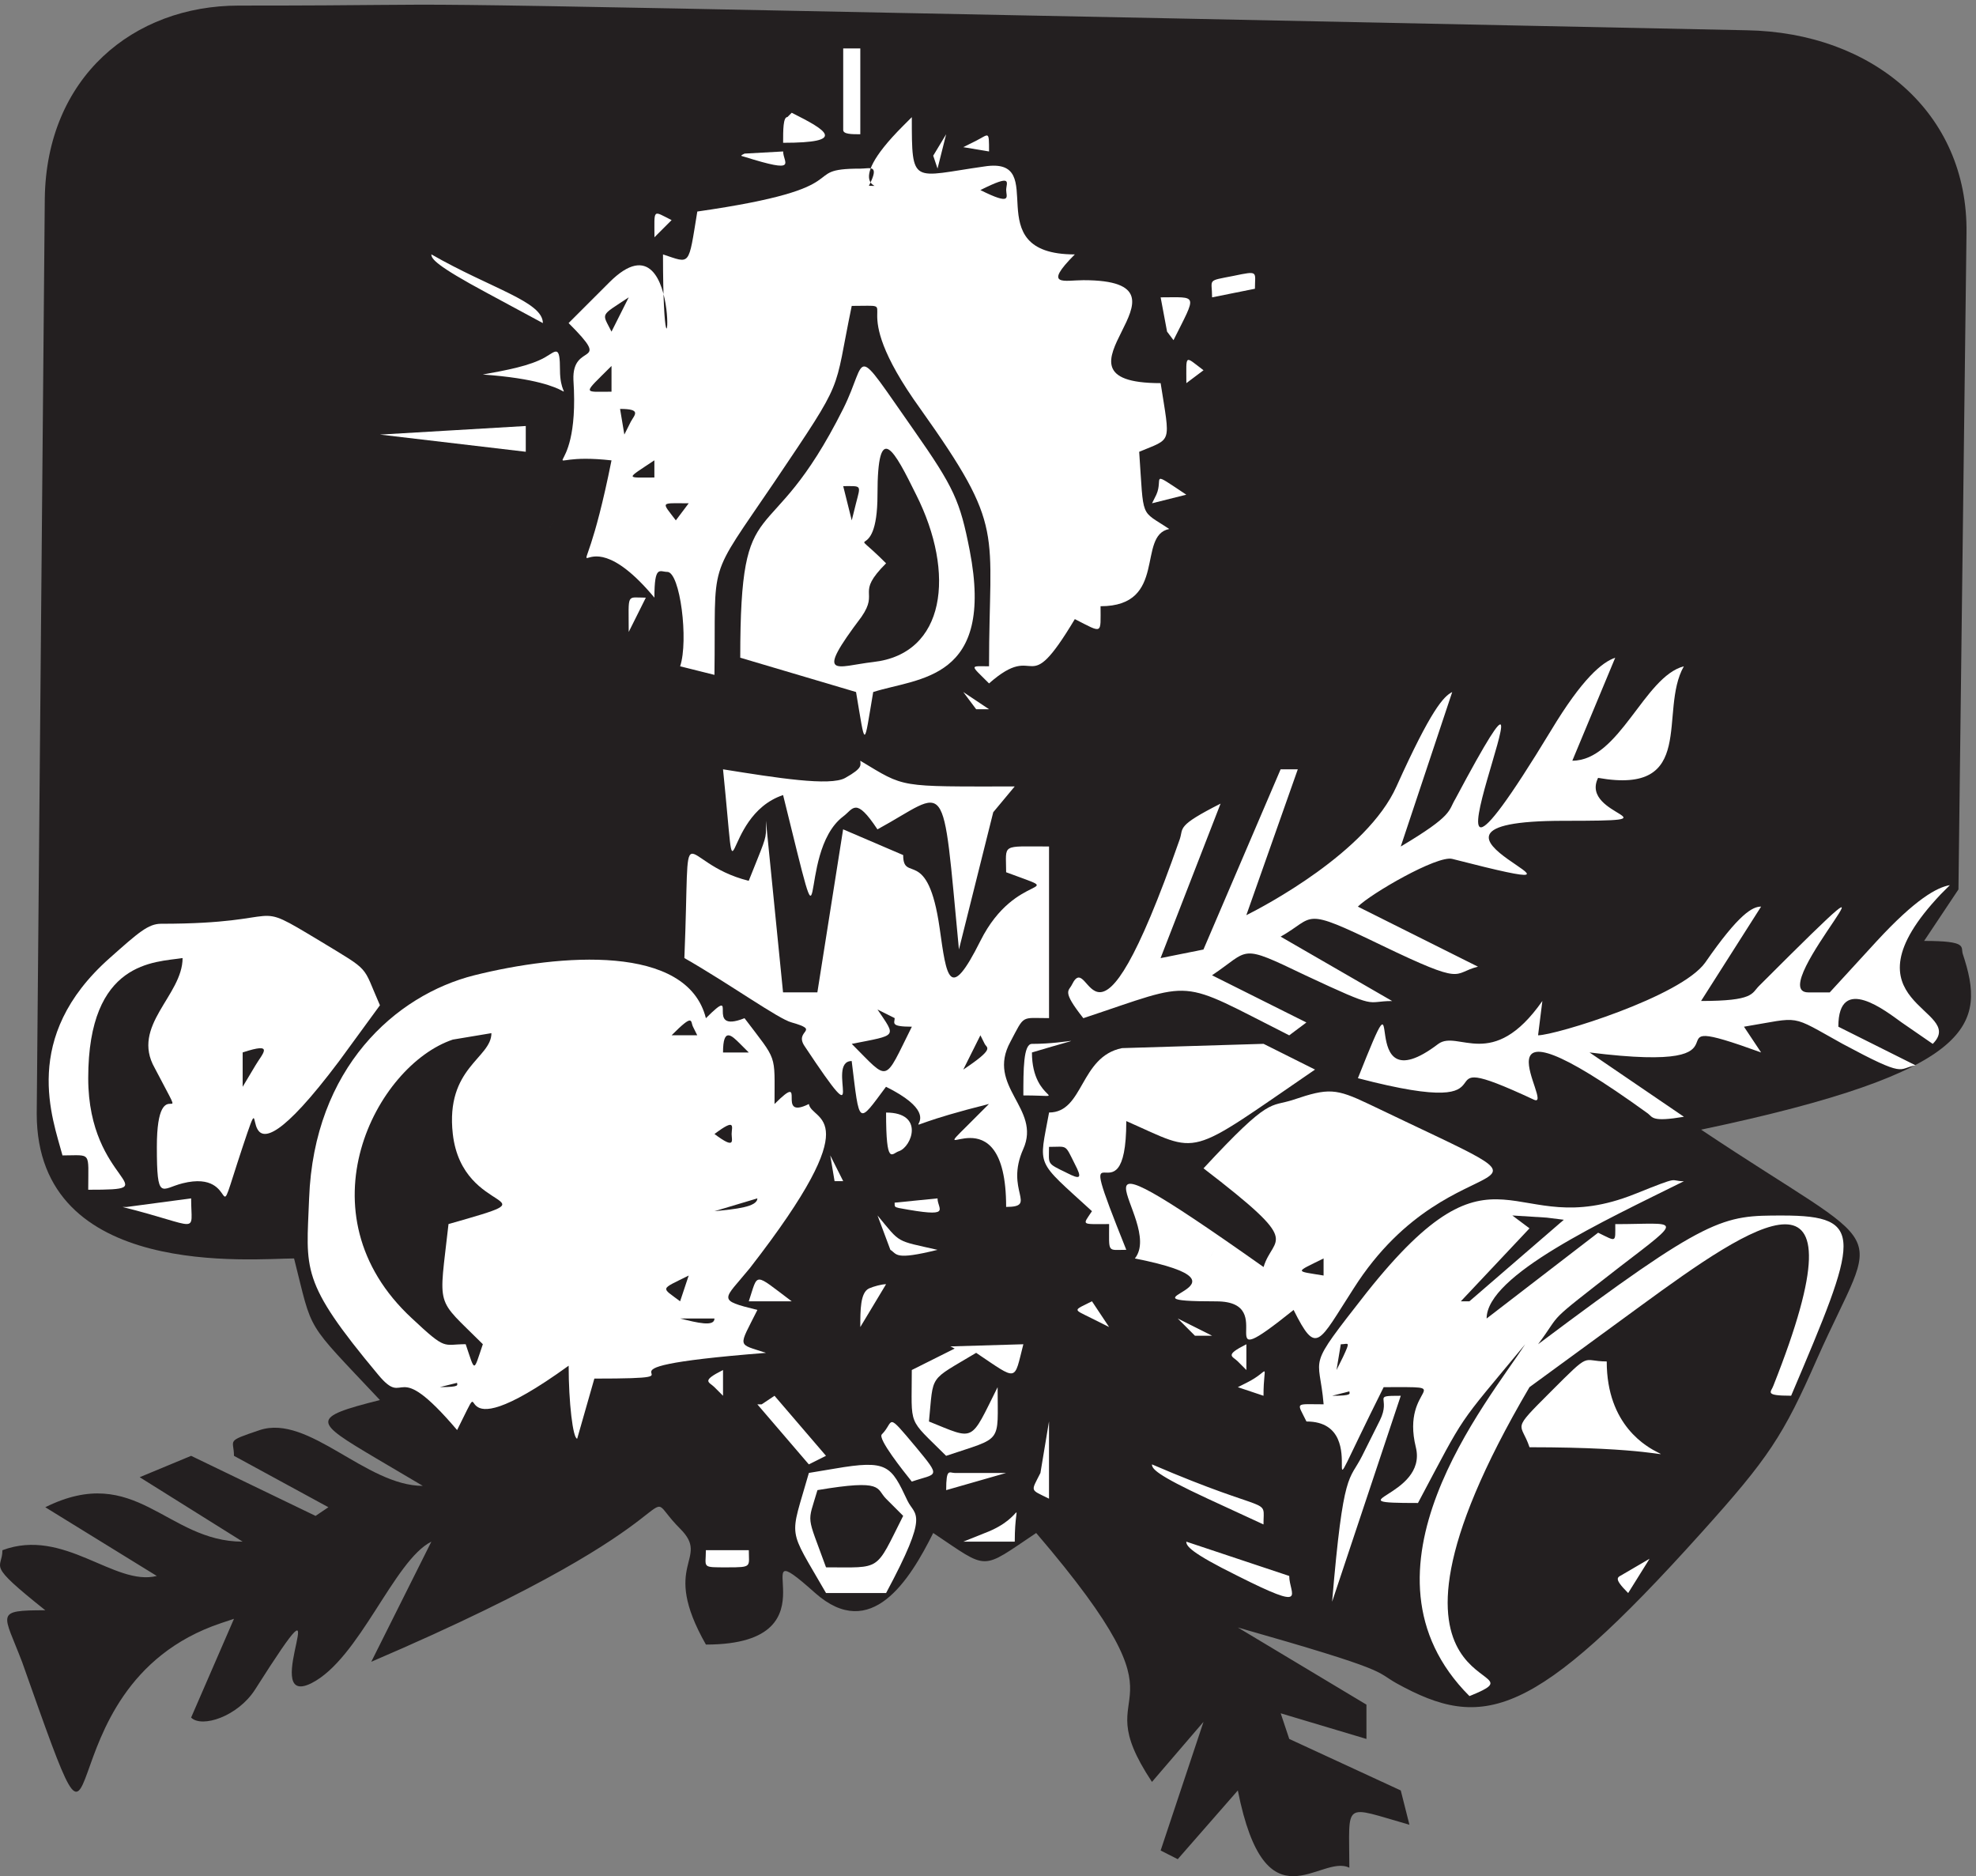 <svg xmlns="http://www.w3.org/2000/svg" xml:space="preserve" width="298.852" height="283.699"><rect width="100%" height="100%" fill="#808080" stroke="none"/><path d="m1334.41 2112.41 651.8-13.49c142.64-2.43 251.81-93.25 250-230.5l-9.16-746.28-39.03-58.56c50 0 41.53-6.75 43.89-14.58 26.25-79.352 18.33-133.602-297.5-200 221.94-148.168 203.61-98.781 131.66-260.988-38.33-87.18-54.86-112.282-131.66-197.571-190.84-212.281-248.2-225.101-346.39-170.851-25 14.039-4.86 13.5-180.42 63.43l146.25-87.719v-39l-97.5 29.148 9.72-29.148 126.81-58.57 9.86-39c-76.94 21.859-68.33 27.94-68.33-48.852-32.92 16.46-95.14-71.39-126.81 87.852l-68.33-78.13-19.45 9.848 48.75 146.281-58.61-68.281c-80.41 121.321 57.92 61.539-131.66 282.992-64.03-42.781-53.06-42.781-117.09 0-26.8-53.711-70.69-124.421-134.163-68.281-90.141 80.43 34.168-58.57-124.305-58.57-53.054 93.25 6.11 96.351-29.304 131.711-56.668 56.679 51.804 21.32-351.25-151.281l68.332 136.57c-42.641-21.32-81.668-133.469-136.528-161-62.918-31.031 39.028 154.93-64.027-7.281-19.586-30.5-60.418-43.86-72.641-31.719l48.75 112.281-14.582-4.859C34.406 215.41 138.715-77.301 25.242 243.48c-21.25 56-32.222 59.11 26.25 59.11-68.89 54.922-48.75 45.75-48.75 68.281 70.137 26.18 127.36-41.43 175.555-29.281L51.492 419.73c103.055 51.141 137.778-39.14 224.446-39.14l-117.086 73.281 58.472 24.289 141.528-68.289 14.586 9.859-107.364 58.43c0 18.891-10.277 15.922 29.305 29.281 55.559 18.36 120.695-63.421 185.418-63.421l-53.75 31.71c-70 41.571-75 45.75 5 65.86-86.668 92.172-75.695 74.488-97.641 160.988-45.691 0-292.637-24.957-292.637 164.641l9.168 1040.341c1.805 137.78 100.555 219.43 220.692 219.43 335.418 0 4.863 6.74 1062.781-14.58" style="fill:#231f20;fill-opacity:1;fill-rule:evenodd;stroke:none" transform="matrix(.133 0 0 -.133 0 283.733)"/><path d="M958.852 1985.58c0-4.88 9.722-4.88 19.445-4.88v97.57h-19.445v-92.69" style="fill:#fff;fill-opacity:1;fill-rule:evenodd;stroke:none" transform="matrix(.133 0 0 -.133 0 283.733)"/><path d="M607.629 2000.22c4.875-9.74 2.437-17.05 39-29.23l-48.75 48.72 9.75-19.49" style="fill:#231f20;fill-opacity:1;fill-rule:evenodd;stroke:none" transform="matrix(.133 0 0 -.133 0 283.733)"/><path d="M895.398 2000.25c-4.878 0-4.878-14.63-4.878-29.26 73.195 0 50.015 14.02 9.761 34.14l-4.883-4.88m131.702-9.87c-74.416-74.39-14.62-68.29-39.018-68.29 12.818 25.01 1.191 19.52-9.766 19.52-73.796 0 6.098-21.35-185.371-48.77-10.386-63.41-7.34-59.13-39.019-48.76 0-214.63 30.492 59.75-60.981-31.73l-46.355-46.32c51.215-51.21 3.668-20.14 5.48-64.63 8.528-128.65-54.882-80.49 43.305-91.48-40.875-204.22-48.164-39.61 48.785-156.06 0 37.78 6.098 29.28 14.625 29.28 14.625 0 24.391-78.05 14.625-107.33l39.02-9.76c1.855 134.75-9.719 104.29 68.316 219.51 81.707 121.33 66.461 97.53 87.805 199.99 64.649 0-13.387 9.72 78.079-117.1 97.57-137.15 78.04-135.93 78.04-292.64-21.96 0-21.96 2.44 0-19.48 57.31 50.6 40.26-22.58 97.57 73.13 32.3-16.44 29.25-17.66 29.25 14.64 76.85 0 40.88 80.49 78.08 87.81-33.53 22.54-28.68 9.15-34.15 87.77 37.82 15.87 35.35 7.94 24.39 78.05-146.97 0 57.93 117.06-87.8 117.06-21.35 0-46.98-7.93-9.77 29.29-114.05 0-25.01 112.17-103.05 99.97-82.32-11.59-82.32-22.57-82.32 56.09l-9.77-9.76" style="fill:#fff;fill-opacity:1;fill-rule:evenodd;stroke:none" transform="matrix(.133 0 0 -.133 0 283.733)"/><path d="m1110.03 1973.34-14.65-7.32 29.31-4.89c0 24.43 0 19.54-14.66 12.21m-48.82-17.02 4.91-14.62 9.81 39zm-214.562 2.38c-4.878-2.44-4.878-2.44 0-3.66 62.204-19.54 43.911-6.72 43.911 6.1l-43.911-2.44" style="fill:#fff;fill-opacity:1;fill-rule:evenodd;stroke:none" transform="matrix(.133 0 0 -.133 0 283.733)"/><path d="M763.715 1941.66c0-9.76 9.746-29.29 19.5-48.81 18.887 57.35 8.527-12.82 78 39.05h-58.5l-39 9.76" style="fill:#231f20;fill-opacity:1;fill-rule:evenodd;stroke:none" transform="matrix(.133 0 0 -.133 0 283.733)"/><path d="M1192.88 1944.13c0 2.43 0-2.43 0 0" style="fill:#fff;fill-opacity:1;fill-rule:evenodd;stroke:none" transform="matrix(.133 0 0 -.133 0 283.733)"/><path d="M685.656 1922.14c0-9.72 19.516-12.14 39.032-14.57l-39.032 14.57m458.524-4.9c0-7.33 7.33-18.32-29.36 0 37.92 18.93 29.36 8.55 29.36 0" style="fill:#231f20;fill-opacity:1;fill-rule:evenodd;stroke:none" transform="matrix(.133 0 0 -.133 0 283.733)"/><path d="m753.961 1873.33 9.754 9.75c-21.945 10.98-19.508 13.42-19.508-19.51l9.754 9.76" style="fill:#fff;fill-opacity:1;fill-rule:evenodd;stroke:none" transform="matrix(.133 0 0 -.133 0 283.733)"/><path d="M646.602 1858.78c23.222-17.07 19.558-14.64 19.558 4.88l-39.113 9.76 19.555-14.64m234.195-4.92c0-9.72 0 9.71 0 0" style="fill:#231f20;fill-opacity:1;fill-rule:evenodd;stroke:none" transform="matrix(.133 0 0 -.133 0 283.733)"/><path d="M1256.35 1853.85c14.58 0-14.58 0 0 0m-702.428-53.67 63.402-34.19c0 24.42-58.527 39.07-126.804 78.14 0-4.88 4.265-12.21 63.402-43.95m724.378 34.1c-2.5 0 2.5 0 0 0m124.38-14.6c-31.05-6.1-24.35-3.05-24.35-24.4l48.71 9.76c0 19.52 4.87 20.74-24.36 14.64" style="fill:#fff;fill-opacity:1;fill-rule:evenodd;stroke:none" transform="matrix(.133 0 0 -.133 0 283.733)"/><path d="M812.465 1805.07c0-9.79 0 9.78 0 0m-107.297-29.29-9.793-19.5c-11.016 21.94-13.465 17.06 19.59 39l-9.797-19.5" style="fill:#231f20;fill-opacity:1;fill-rule:evenodd;stroke:none" transform="matrix(.133 0 0 -.133 0 283.733)"/><path d="m1327.13 1756.31 7.31-9.74c26.8 53.57 28.02 48.7-14.62 48.7l7.31-38.96" style="fill:#fff;fill-opacity:1;fill-rule:evenodd;stroke:none" transform="matrix(.133 0 0 -.133 0 283.733)"/><path d="M788.09 1766.07c-14.652-9.79 14.652 9.78 0 0" style="fill:#231f20;fill-opacity:1;fill-rule:evenodd;stroke:none" transform="matrix(.133 0 0 -.133 0 283.733)"/><path d="M619.723 1727.06c-17.075-9.77-43.907-14.65-70.731-19.54 121.942-8.55 87.797-41.52 87.797 4.89 0 29.3-4.266 21.97-17.066 14.65m739.097-22.01 9.76 7.33c-21.95 16.5-19.51 18.94-19.51-14.66l9.75 7.33" style="fill:#fff;fill-opacity:1;fill-rule:evenodd;stroke:none" transform="matrix(.133 0 0 -.133 0 283.733)"/><path d="M695.379 1702.64v-14.63c-32.914 0-32.914-3.66 0 29.27v-14.64" style="fill:#231f20;fill-opacity:1;fill-rule:evenodd;stroke:none" transform="matrix(.133 0 0 -.133 0 283.733)"/><path d="M958.828 1668.52c-85.969-171.35-117.058-81.7-117.058-282.94l131.675-39.02c10.977-64.63 8.539-64.63 19.516 0 51.819 16.48 138.389 12.82 109.739 160.96-10.97 56.12-17.67 71.36-63.4 136.61-71.952 102.43-51.218 82.92-80.472 24.39" style="fill:#fff;fill-opacity:1;fill-rule:evenodd;stroke:none" transform="matrix(.133 0 0 -.133 0 283.733)"/><path d="M1217.32 1707.5c4.86-9.79-4.86 9.78 0 0m-500.023-53.64-7.317-14.58-4.878 29.15c25 0 16.464-6.68 12.195-14.57" style="fill:#231f20;fill-opacity:1;fill-rule:evenodd;stroke:none" transform="matrix(.133 0 0 -.133 0 283.733)"/><path d="m514.965 1644.12-82.918-4.88 165.832-19.53V1649l-82.914-4.88" style="fill:#fff;fill-opacity:1;fill-rule:evenodd;stroke:none" transform="matrix(.133 0 0 -.133 0 283.733)"/><path d="M1041.77 1570.96c45.14-89.65 33.54-181.14-48.809-190.29-42.094-4.88-67.719-20.74-13.418 51.24 20.737 29.87-7.324 25.61 28.067 60.98-49.422 49.4-9.774-7.92-9.774 78.07 0 87.22 19.524 49.41 43.934 0m-297.641 29.25v-9.77c-32.914 0-32.914-2.45 0 19.55v-9.78" style="fill:#231f20;fill-opacity:1;fill-rule:evenodd;stroke:none" transform="matrix(.133 0 0 -.133 0 283.733)"/><path d="m1314.92 1570.91-4.87-9.77 38.94 9.77c-43.2 28.69-25.56 18.93-34.07 0" style="fill:#fff;fill-opacity:1;fill-rule:evenodd;stroke:none" transform="matrix(.133 0 0 -.133 0 283.733)"/><path d="m973.426 1561.18-4.86-19.47-9.714 38.93c21.25 0 20.039 1.82 14.574-19.46" style="fill:#231f20;fill-opacity:1;fill-rule:evenodd;stroke:none" transform="matrix(.133 0 0 -.133 0 283.733)"/><path d="M573.438 1561.14c14.582 0-14.586 0 0 0m53.679-24.35c-9.793-14.65 9.793 14.64 0 0" style="fill:#fff;fill-opacity:1;fill-rule:evenodd;stroke:none" transform="matrix(.133 0 0 -.133 0 283.733)"/><path d="m775.844 1551.42-7.317-9.71c-16.457 21.86-18.285 19.43 14.633 19.43l-7.316-9.72" style="fill:#231f20;fill-opacity:1;fill-rule:evenodd;stroke:none" transform="matrix(.133 0 0 -.133 0 283.733)"/><path d="M680.727 1444.07c14.652 9.79-14.653-9.78 0 0m43.953-9.73 9.73 19.5c-22.5 0-19.461 6.09-19.461-38.99l9.731 19.49" style="fill:#fff;fill-opacity:1;fill-rule:evenodd;stroke:none" transform="matrix(.133 0 0 -.133 0 283.733)"/><path d="M1251.49 1400.22v-14.65c20.69 10.38 20.69 8.55 0 29.29v-14.64" style="fill:#231f20;fill-opacity:1;fill-rule:evenodd;stroke:none" transform="matrix(.133 0 0 -.133 0 283.733)"/><path d="M1763.59 1302.59c-196.93-324.395 39.62 200.66-108.54-77.42-8.52-14.03-1.81-18.31-62.19-54.27l58.53 175.63c-9.76-4.89-23.77-19.55-63.39-107.34-33.53-75-151.21-136.62-170.74-146.35l58.53 165.86h-19.52l-87.77-204.91-48.77-9.77 68.25 175.66c-50.59-25.62-42.06-27.45-46.34-40.27-100.59-287.222-101.21-121.96-122.54-165.26-3.67-7.91-12.19-6.72 12.81-38.42 130.49 43.3 104.87 45.73 234.12-19.503l19.53 14.621-107.3 53.672c43.86 29.27 29.86 36.58 106.06 0 86.01-40.247 67.1-29.282 98.77-29.282l-126.82 73.212c40.24 22.57 22.57 34.76 114.63-9.77 97.58-46.96 79.87-31.7 109.78-24.39l-136.59 68.28c14.62 14.66 90.25 58.56 107.3 54.27 228.07-58.52-101.82 43.3 126.82 43.3 139.63 0 17.09 4.29 39.05 48.82 113.4-20.14 68.29 75.6 97.54 126.84-45.1-11.59-73.16-107.33-126.83-107.33l48.77 117.07c-14.62-4.89-37.19-23.16-73.15-82.95M1110.03 1327h14.66l-29.31 19.57zm-148.823-78.07c-17.066-9.75-78.031 0-139.016 9.75 17.688-174.94-4.867-53.64 68.297-29.27 53.653-216.98 12.797-66.43 68.278-24.37 11.582 8.53 14.027 23.16 39.023-14.63 81.691 44.49 73.141 68.27 92.661-136.53l39.02 156.03 24.38 29.27c-134.12 0-123.75-1.83-175.573 29.25 0-4.88 3.657-7.92-17.07-19.5" style="fill:#fff;fill-opacity:1;fill-rule:evenodd;stroke:none" transform="matrix(.133 0 0 -.133 0 283.733)"/><path d="m861.191 1156.28-9.777-24.37c-83.535 20.71-65.851 90.24-73.18-87.81 51.231-29.26 107.332-69.53 121.957-73.186 34.153-9.762 2.454-8.523 14.653-26.812 76.211-114.661 22.558-17.082 53.652-17.082 9.145-74.391 6.723-72.563 39.024-29.262 95.74-47.578-35.965-57.934 117.09-19.528l-24.38-24.394c-50.62-49.996 43.9 42.684 43.9-92.68 36.58 0-1.84 18.289 19.5 65.867 20.74 46.34-42.69 70.735-14.62 121.946 16.47 31.09 11.59 26.84 43.9 26.84v195.131c-55.5 0-48.78 3.65-48.78-29.29 75-28.06 11.57 3.65-29.27-78.05-35.37-70.741-38.43-41.45-46.36 14.63-13.41 93.92-41.45 50.61-41.45 82.95l-68.304 29.26-29.277-185.37h-39.028l-19.5 195.13c0-17.7 1.821-15.25-9.75-43.92" style="fill:#fff;fill-opacity:1;fill-rule:evenodd;stroke:none" transform="matrix(.133 0 0 -.133 0 283.733)"/><path d="M1768.49 1122.11c21.33-10.35 20.12-11.57 9.76 9.75h-29.26l19.5-9.75" style="fill:#231f20;fill-opacity:1;fill-rule:evenodd;stroke:none" transform="matrix(.133 0 0 -.133 0 283.733)"/><path d="m2134.36 1063.58-53.67-58.52h-24.37c-53.68 0 149.4 212.77-56.07 7.31-8.57-8.53-5.53-17.069-65.89-17.069l68.28 107.309c-9.72 0-24.97-7.92-63.39-63.41-27.41-39.01-170.74-82.911-190.23-82.911l4.88 39.012c-56.71-81.078-95.73-32.305-118.31-48.778-99.38-75.585-31.09 112.807-91.45-39.011 200.59-52.426 54.87 43.285 200-24.375 26.21-12.199-84.13 138.993 129.87-15.852 5.48-4.273 4.28-9.765 40.87-3.652l-107.35 73.148c209.76-26.215 48.79 53.028 195.11 0l-19.49 29.27c66.48 10.961 50.59 14.613 112.19-19.528 73.76-39.609 62.2-28.031 82.93-24.375l-87.81 43.903c0 60.949 54.87 17.07 71.96 4.871l35.38-24.399c40.22 40.25-109.14 45.122 9.12 170.107l10.37 10.36c-14.65-2.44-39.02-15.85-82.93-63.41" style="fill:#fff;fill-opacity:1;fill-rule:evenodd;stroke:none" transform="matrix(.133 0 0 -.133 0 283.733)"/><path d="M1680.8 1097.72c0-4.86 24.38-7.29 48.75-9.72l-48.75 9.72" style="fill:#231f20;fill-opacity:1;fill-rule:evenodd;stroke:none" transform="matrix(.133 0 0 -.133 0 283.733)"/><path d="M183.262 1083.09c-14.637 0-25.625-9.74-58.539-39-101.844-90.235-64.657-182.906-53.668-224.371 33.539 0 29.269 5.476 29.269-39.028 94.524 0 0 6.102 0 126.817 0 134.142 76.219 131.702 107.309 136.582 0-42.69-59.137-76.836-31.688-125 43.903-84.129 2.422 5.504 2.422-89.61 0-62.812 4.895-47.57 29.266-41.468 68.305 17.062 32.344-67.071 68.305 41.468 33.539 100.59-24.399-81.089 109.757 97.528l46.352 63.41c-20.727 46.942-9.141 37.212-68.301 73.172-82.316 49.39-30.496 19.5-180.484 19.5" style="fill:#fff;fill-opacity:1;fill-rule:evenodd;stroke:none" transform="matrix(.133 0 0 -.133 0 283.733)"/><path d="M539.281 1024.49c-89.621-22.57-182.297-105.478-187.773-253.635-3.055-81.687-10.988-93.277 78.633-200.585 32.929-39.661 16.464 23.171 89.66-62.797 42.054 84.132-24.992-36.598 126.836 73.16 0-41.457 4.84-82.949 9.718-82.949l19.52 68.3c151.23 0-43.879 10.364 195.148 29.258-32.925 10.977-31.738 4.895-9.757 48.797-46.973 11.59-38.446 10.977-8.571 47.539 137.825 177.449 70.739 165.86 67.086 186.59-39.039-19.508 0 39.008-39.039 0 0 58.547 3.692 47.57-34.117 97.559-47.566-18.895-3.648 40.233-43.918 0-21.344 84.743-165.832 73.163-263.426 48.763m1229.289-14.55c0-4.93 0 4.92 0 0" style="fill:#fff;fill-opacity:1;fill-rule:evenodd;stroke:none" transform="matrix(.133 0 0 -.133 0 283.733)"/><path d="M1017.39 975.813c0-5.489-5.5-9.762 19.52-9.762-32.34-64.684-25.02-62.852-68.336-19.524 52.476 10.371 50.636 7.317 29.289 39.051l19.527-9.765m-229.37-9.75 4.859-9.77h-29.164c25.519 25.641 21.265 15.871 24.305 9.77m-229.196-7.34c0-28.668-52.453-39.035-43.918-114.629 10.985-96.348 123.809-65.84-4.879-102.426-10.964-98.773-15.843-81.719 39.039-136.582-10.984-32.32-8.535-32.32-19.519 0-26.227 0-21.348-7.941-60.988 29.258-129.289 119.504-40.868 287.797 46.347 317.054l43.918 7.325m282.899-12.235 9.769-9.761h-29.304c0 29.285 9.765 19.523 19.535 9.761m278.007.055c2.44-4.875 12.18-4.875-24.35-29.25l19.48 39 4.87-9.75" style="fill:#231f20;fill-opacity:1;fill-rule:evenodd;stroke:none" transform="matrix(.133 0 0 -.133 0 283.733)"/><path d="M1173.47 946.52c-9.76 0-9.76-29.297-9.76-58.598 58.53 0 9.76-9.766 9.76 48.832 73.16 21.969 43.89 9.766 0 9.766m102.41-4.817c-48.18-9.765-43.29-73.195-82.92-73.195-11.58-63.41-16.47-52.438 48.77-112.211-10.97-16.461-12.8-14.629 19.51-14.629 0-33.547-2.44-29.281 19.52-29.281-66.47 165.886 0 19.515 0 146.371 85.97-37.813 65.85-43.301 214.62 58.551l-58.52 29.269-160.98-4.875m770.67 4.875c24.38 0-24.37 0 0 0" style="fill:#fff;fill-opacity:1;fill-rule:evenodd;stroke:none" transform="matrix(.133 0 0 -.133 0 283.733)"/><path d="m290.527 922.145-14.589-24.418v39.07c37.082 12.211 22.492-1.223 14.589-14.652" style="fill:#231f20;fill-opacity:1;fill-rule:evenodd;stroke:none" transform="matrix(.133 0 0 -.133 0 283.733)"/><path d="M1963.64 927.012c19.52 0-19.51 0 0 0" style="fill:#fff;fill-opacity:1;fill-rule:evenodd;stroke:none" transform="matrix(.133 0 0 -.133 0 283.733)"/><path d="M2027.09 917.258c27.39-21.961 21.91-19.52 53.57-19.52-70.62 56.125-56.01 39.043-77.92 39.043l24.35-19.523m48.72 9.695c2.44-4.883-4.87-8.547 43.88-14.652l-48.75 24.426 4.87-9.774" style="fill:#231f20;fill-opacity:1;fill-rule:evenodd;stroke:none" transform="matrix(.133 0 0 -.133 0 283.733)"/><path d="M1202.74 919.723c0 2.429 0-2.43 0 0" style="fill:#fff;fill-opacity:1;fill-rule:evenodd;stroke:none" transform="matrix(.133 0 0 -.133 0 283.733)"/><path d="M1949.07 892.867c13.41-13.437 13.41-24.426 63.4-24.426l-73.15 48.852h-14.63l24.38-24.426" style="fill:#231f20;fill-opacity:1;fill-rule:evenodd;stroke:none" transform="matrix(.133 0 0 -.133 0 283.733)"/><path d="M1471.02 883.094c-27.46-9.145-25.63 4.886-102.44-78.067 115.22-88.429 79.24-75.621 68.29-112.211-257.33 181.747-111 53.672-146.36 9.754 156.72-31.09-35.36-48.785 92.7-48.785 74.39 0-13.42-90.871 87.81-9.754 26.2-52.449 28.04-37.808 68.25 24.395 115.27 181.742 281.11 82.929 17.09 209.781-37.2 17.691-45.72 18.305-85.34 4.887" style="fill:#fff;fill-opacity:1;fill-rule:evenodd;stroke:none" transform="matrix(.133 0 0 -.133 0 283.733)"/><path d="M1788.02 892.867c0-4.859 14.65-7.289 29.3-9.715l-29.3 9.715" style="fill:#231f20;fill-opacity:1;fill-rule:evenodd;stroke:none" transform="matrix(.133 0 0 -.133 0 283.733)"/><path d="M1022.23 824.527c14.63 4.879 29.26 43.914-14.63 43.914 0-62.211 6.7-46.355 14.63-43.914" style="fill:#fff;fill-opacity:1;fill-rule:evenodd;stroke:none" transform="matrix(.133 0 0 -.133 0 283.733)"/><path d="M1231.91 861.156c0-7.289 0 7.285 0 0" style="fill:#231f20;fill-opacity:1;fill-rule:evenodd;stroke:none" transform="matrix(.133 0 0 -.133 0 283.733)"/><path d="M1636.84 858.727c14.65 0-14.65 0 0 0" style="fill:#fff;fill-opacity:1;fill-rule:evenodd;stroke:none" transform="matrix(.133 0 0 -.133 0 283.733)"/><path d="m1675.82 858.727 4.88-9.719c57.32 0 48.18.609.6 15.789-9.75 3.644-10.36 3.039-5.48-6.07m-843.843-14.676c0-7.301 4.878-18.254-19.512 0 25 18.859 19.512 7.906 19.512 0m390.253-34.121c8.56-16.45 6.73-18.278-9.78-9.746-22.63 10.964-19.57 9.136-19.57 29.242 21.4 0 17.73 3.656 29.35-19.496" style="fill:#231f20;fill-opacity:1;fill-rule:evenodd;stroke:none" transform="matrix(.133 0 0 -.133 0 283.733)"/><path d="M949.039 790.441h9.813l-14.723 29.282z" style="fill:#fff;fill-opacity:1;fill-rule:evenodd;stroke:none" transform="matrix(.133 0 0 -.133 0 283.733)"/><path d="M266.074 795.297c0-4.856 14.653-7.285 29.305-9.715l-29.305 9.715" style="fill:#231f20;fill-opacity:1;fill-rule:evenodd;stroke:none" transform="matrix(.133 0 0 -.133 0 283.733)"/><path d="M1858.76 775.734c-142.06-56.695-154.24 77.457-304.85-112.168-70.11-89.652-53.62-68.281-48.75-126.808-33.53 0-30.5 3.015-19.52-19.539 82.93 0-4.87-146.348 87.8 39.035 87.8 0 18.88 3.672 36.57-68.281 14.02-56.735-98.14-63.426 2.44-63.426 56.1 105.48 42.08 84.148 121.94 180.488-41.45-64.035-204.83-258.555-63.41-400.012 97.54 39.036-149.96-20.105 68.28 351.231l126.81 92.672c126.81 92.668 259.72 184.156 150.6-90.836-2.44-7.344-11.58-11.586 20.13-11.586 76.18 179.266 85.96 204.879-9.79 204.879-68.27 0-82.88 0-277.97-146.348 29.23 39.035 4.87 19.496 92.63 87.778 75.62 57.96 66.48 48.781-4.87 48.781 0-21.332 1.84-20.11-19.48-9.746l-126.81-97.567c0 49.395 133.51 110.985 224.35 156.098-17.69 0-1.24 7.34-56.1-14.645" style="fill:#fff;fill-opacity:1;fill-rule:evenodd;stroke:none" transform="matrix(.133 0 0 -.133 0 283.733)"/><path d="M861.215 770.871c0-9.715-24.375-12.144-48.75-14.574l48.75 14.574" style="fill:#231f20;fill-opacity:1;fill-rule:evenodd;stroke:none" transform="matrix(.133 0 0 -.133 0 283.733)"/><path d="M1017.32 766c0-4.875 0-4.875 4.88-6.094 62.2-11.57 43.91-1.824 43.91 10.965L1017.32 766m87.79 4.871c9.72 0-9.73 0 0 0m-960.958-9.762h-4.882c90.277-22.578 78.078-32.343 78.078 9.762l-73.196-9.762" style="fill:#fff;fill-opacity:1;fill-rule:evenodd;stroke:none" transform="matrix(.133 0 0 -.133 0 283.733)"/><path d="M939.27 736.797v-14.641l19.582 29.282z" style="fill:#231f20;fill-opacity:1;fill-rule:evenodd;stroke:none" transform="matrix(.133 0 0 -.133 0 283.733)"/><path d="M1012.49 712.367c7.92-4.883 4.26-12.211 53.58 0-48.1 10.988-41.4 6.715-68.191 39.071l14.611-39.071" style="fill:#fff;fill-opacity:1;fill-rule:evenodd;stroke:none" transform="matrix(.133 0 0 -.133 0 283.733)"/><path d="m1758.78 748.996 19.51-2.433-107.33-92.692h-9.75l78.06 82.93-19.52 14.637 39.03-2.442m-380.48-41.484c-9.73-14.641 9.72 14.644 0 0" style="fill:#231f20;fill-opacity:1;fill-rule:evenodd;stroke:none" transform="matrix(.133 0 0 -.133 0 283.733)"/><path d="M1100.24 702.586c4.87 0-4.86 0 0 0m-24.3-19.5c0-9.781 0 9.785 0 0" style="fill:#fff;fill-opacity:1;fill-rule:evenodd;stroke:none" transform="matrix(.133 0 0 -.133 0 283.733)"/><path d="M1505.11 692.871v-9.719c-32.92 5.469-32.92 3.039 0 19.434v-9.715m-726.829-24.359-4.879-14.641c-21.941 16.473-23.16 12.809 9.754 29.281l-4.875-14.64" style="fill:#231f20;fill-opacity:1;fill-rule:evenodd;stroke:none" transform="matrix(.133 0 0 -.133 0 283.733)"/><path d="M988.066 668.434c-9.769-4.875-9.769-24.36-9.769-43.848l29.303 48.719c-4.88 0-14.041-2.438-19.534-4.871m-112.199-14.563h24.375c-43.879 32.926-37.785 32.926-48.75 0h24.375" style="fill:#fff;fill-opacity:1;fill-rule:evenodd;stroke:none" transform="matrix(.133 0 0 -.133 0 283.733)"/><path d="M1451.42 673.305c-14.65 0 14.65 0 0 0" style="fill:#231f20;fill-opacity:1;fill-rule:evenodd;stroke:none" transform="matrix(.133 0 0 -.133 0 283.733)"/><path d="m1241.73 634.348 19.48-9.762-19.48 29.285c-21.91-10.984-21.91-8.543 0-19.523" style="fill:#fff;fill-opacity:1;fill-rule:evenodd;stroke:none" transform="matrix(.133 0 0 -.133 0 283.733)"/><path d="M812.465 634.301c0-9.715-19.516-4.856-39.027 0h39.027m78.074-4.883-9.742-14.598c31.668-10.34 29.84-12.773 19.488 29.2l-9.746-14.602" style="fill:#231f20;fill-opacity:1;fill-rule:evenodd;stroke:none" transform="matrix(.133 0 0 -.133 0 283.733)"/><path d="M1358.79 614.734h19.51l-39.03 19.567z" style="fill:#fff;fill-opacity:1;fill-rule:evenodd;stroke:none" transform="matrix(.133 0 0 -.133 0 283.733)"/><path d="M988.02 614.801c0-9.781 0 9.785 0 0" style="fill:#231f20;fill-opacity:1;fill-rule:evenodd;stroke:none" transform="matrix(.133 0 0 -.133 0 283.733)"/><path d="m1080.76 602.578 4.88-2.437-48.8-24.399c0-66.476-5.49-53.058 39.04-97.578 65.26 21.957 58.56 12.809 58.56 78.063-31.72-63.43-25.01-60.379-78.08-39.032 5.49 54.887-1.22 45.129 53.68 78.067 48.18-32.324 42.69-32.938 53.67 9.758l-82.95-2.442M924.688 585.52c-4.864-9.786 4.859 9.781 0 0m482.902-.024 9.73-9.762v29.286c-25.55-12.813-15.82-13.422-9.73-19.524m39.04 12.234c0 2.43 0-2.429 0 0" style="fill:#fff;fill-opacity:1;fill-rule:evenodd;stroke:none" transform="matrix(.133 0 0 -.133 0 283.733)"/><path d="m1527.11 590.367-7.29-14.633 4.86 29.262c8.5 0 11.53 4.879 2.43-14.629" style="fill:#231f20;fill-opacity:1;fill-rule:evenodd;stroke:none" transform="matrix(.133 0 0 -.133 0 283.733)"/><path d="M1763.68 551.328c-46.35-46.324-34.16-34.137-24.39-63.394 273.17 0 87.8-48.77 87.8 97.539-29.28 0-16.47 12.797-63.41-34.145m-951.231 4.883 9.739-9.762v29.285c-25.559-12.812-15.821-13.421-9.739-19.523m97.516-4.836c0 14.641 0-14.641 0 0m507.375 9.746-9.74-4.891 29.2-9.781c0 40.352 9.13 28.735-19.46 14.672" style="fill:#fff;fill-opacity:1;fill-rule:evenodd;stroke:none" transform="matrix(.133 0 0 -.133 0 283.733)"/><path d="M519.727 561.16c0-2.43 4.265-4.859-19.485-4.859l19.485 4.859m819.563-4.898c0-24.387-76.27 9.754 9.77-34.145l48.82-24.387v9.758l-58.59 48.774m195.13-4.821c0-2.496 4.29-4.992-19.6-4.992l19.6 4.992" style="fill:#231f20;fill-opacity:1;fill-rule:evenodd;stroke:none" transform="matrix(.133 0 0 -.133 0 283.733)"/><path d="M866.094 536.699h-4.879l58.539-68.25 19.516 9.75-58.543 68.25-14.633-9.75" style="fill:#fff;fill-opacity:1;fill-rule:evenodd;stroke:none" transform="matrix(.133 0 0 -.133 0 283.733)"/><path d="M919.723 526.973c0-9.746 19.531-19.493 39.058-29.243l48.819 34.118c-100.69-24.977-87.877 29.851-87.877-4.875" style="fill:#231f20;fill-opacity:1;fill-rule:evenodd;stroke:none" transform="matrix(.133 0 0 -.133 0 283.733)"/><path d="M1548.97 478.152c-14.64-29.265-21.34-13.402-34.15-165.843l78.06 234.14c-34.15 0-10.37-1.215-23.79-28.054l-20.12-40.243" style="fill:#fff;fill-opacity:1;fill-rule:evenodd;stroke:none" transform="matrix(.133 0 0 -.133 0 283.733)"/><path d="m592.918 507.48 4.895-19.464 9.789 38.929c-22.637 0-20.192 3.039-14.684-19.465" style="fill:#231f20;fill-opacity:1;fill-rule:evenodd;stroke:none" transform="matrix(.133 0 0 -.133 0 283.733)"/><path d="M846.563 507.449c14.652 0-14.657 0 0 0m156.187-4.902c-4.867-4.883 24.36-41.469 34.1-53.668 28.61 9.758 34.09 3.66 4.86 39.027-35.3 42.078-24.35 29.274-38.96 14.641m180.38-43.817c-10.97-21.964-12.19-18.3 9.75-29.285v87.856l-9.75-58.571m634.2 19.434c9.72 0-9.72 0 0 0M773.438 453.805c0 24.359 0-24.36 0 0m175.644 9.808-29.262-4.875c-21.945-77.429-24.996-59.148 19.512-136.578h68.278c49.99 93.285 32.92 87.188 24.39 104.867-18.91 40.246-22.56 46.953-82.918 36.586m136.598-4.914c-6.09 0-9.74 6.106-9.74-19.535l68.19 19.535h-58.45m287.69-29.269 63.42-29.266c0 32.922 12.2 8.535-126.83 68.285 0-4.879 4.27-11.582 63.41-39.019" style="fill:#fff;fill-opacity:1;fill-rule:evenodd;stroke:none" transform="matrix(.133 0 0 -.133 0 283.733)"/><path d="m1007.55 429.43 19.5-19.508c-32.296-64.008-23.76-58.527-87.737-58.527-22.543 62.183-21.325 48.164-9.747 87.789 76.154 12.8 66.411 1.828 77.984-9.754" style="fill:#231f20;fill-opacity:1;fill-rule:evenodd;stroke:none" transform="matrix(.133 0 0 -.133 0 283.733)"/><path d="M1241.77 400.164c0-19.57 0 19.566 0 0" style="fill:#fff;fill-opacity:1;fill-rule:evenodd;stroke:none" transform="matrix(.133 0 0 -.133 0 283.733)"/><path d="M792.914 409.91c5.492-10.949-9.144-19.465 78.051-19.465 10.976 43.184 15.25 42.578-39.024 9.735l-48.785 29.195 9.758-19.465" style="fill:#231f20;fill-opacity:1;fill-rule:evenodd;stroke:none" transform="matrix(.133 0 0 -.133 0 283.733)"/><path d="m1119.78 390.355-24.4-9.761h58.55c0 56.14 14.64 28.07-34.15 9.761m287.74-48.757c82.3-41.434 58.53-20.719 58.53 0l-117.06 38.996c0-4.875 4.26-12.184 58.53-38.996m-580.418 9.781c28.695 0 24.421.609 24.421 19.5H802.68c0-20.109-5.492-19.5 24.422-19.5m1019.488-7.281c-6.08-4.266-13.99-3.047 4.87-21.938l24.34 39-29.21-17.062M792.879 326.953c0 24.356 0-24.359 0 0" style="fill:#fff;fill-opacity:1;fill-rule:evenodd;stroke:none" transform="matrix(.133 0 0 -.133 0 283.733)"/><path d="M812.484 287.961c4.871-7.316-3.046-19.512 58.45 4.879l-68.192 9.754 9.742-14.633" style="fill:#231f20;fill-opacity:1;fill-rule:evenodd;stroke:none" transform="matrix(.133 0 0 -.133 0 283.733)"/><path d="M1778.3 273.309c0-9.715 0 9.718 0 0" style="fill:#fff;fill-opacity:1;fill-rule:evenodd;stroke:none" transform="matrix(.133 0 0 -.133 0 283.733)"/></svg>
